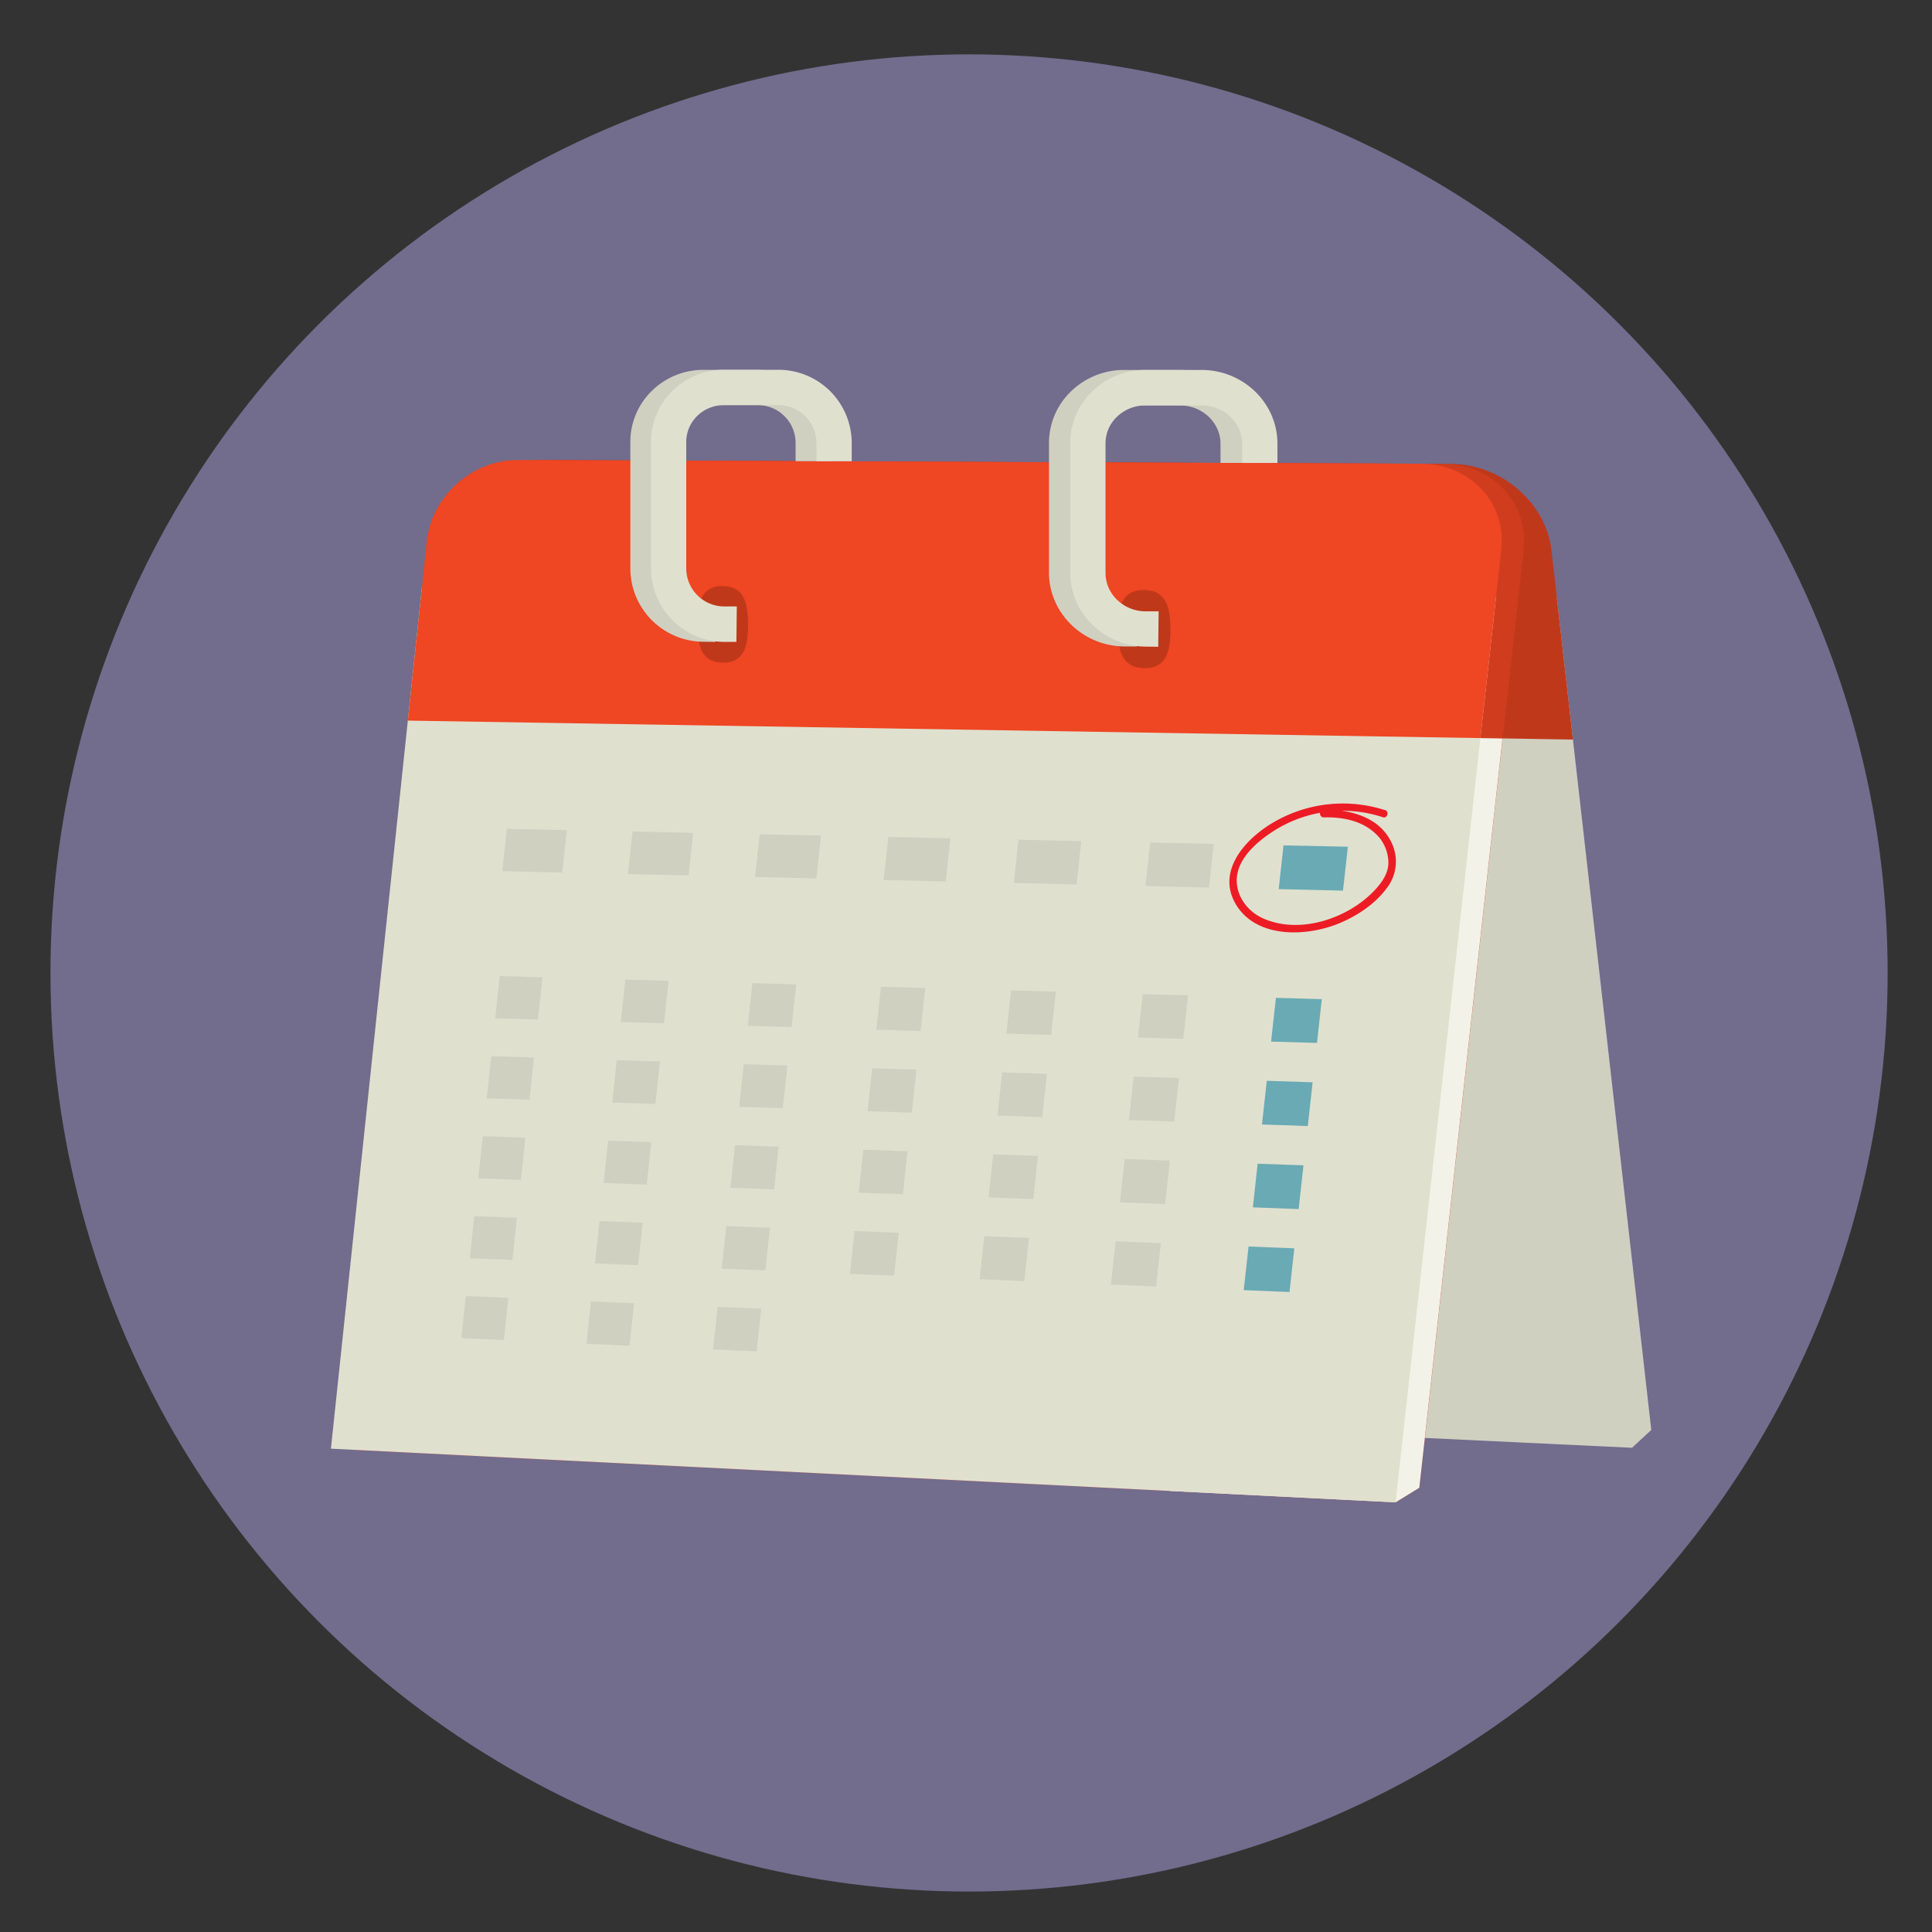 <svg id="Layer_1" data-name="Layer 1" xmlns="http://www.w3.org/2000/svg" viewBox="0 0 600 600"><rect x="0" y="0" width="600" height="600" fill="#333333" stroke="none"/><defs><style>.cls-1{fill:#726c8d;}.cls-2{fill:#d0d0c1;}.cls-3{fill:#c0381a;}.cls-4{fill:#cf3d1e;}.cls-5{fill:#f2f2e8;}.cls-6{fill:#e0e0cf;}.cls-7{fill:#ef4623;}.cls-8{fill:#69aab4;}.cls-9{fill:none;}.cls-10{fill:#ed1c24;}</style></defs><circle class="cls-1" cx="300.95" cy="302.16" r="285.28"/><polygon class="cls-2" points="512.82 444.08 500.92 339.16 483.49 185.65 148.2 182.28 163.99 328.44 175.39 433.89 506.83 449.62 512.82 444.08"/><path class="cls-3" d="M169.58,142.9c-14.19-.06-24.42,11.27-22.9,25.31l2.37,22,3.68,34,335.76,5.47L484.44,194l-2.62-23.12c-1.68-14.74-15.62-26.74-31.09-26.81Z"/><path class="cls-4" d="M448.05,144.05l-280.94-1.16c-14.18-.06-26.83,11.25-28.31,25.25l-2.32,21.94L132.9,223.9h0L122,327.11,109,450.22l324.45,16.35,7.37-4.53,13.81-124.35,16.9-152.16h0l1.64-14.73C474.76,156.09,463.51,144.12,448.05,144.05Z"/><polygon class="cls-5" points="466.63 229.34 363.33 227.66 363.33 463.04 433.41 466.57 440.78 462.04 454.59 337.69 466.63 229.34"/><polygon class="cls-6" points="131.06 182.11 115.76 326.91 102.77 449.9 433.41 466.57 447.74 337.47 464.6 185.46 131.06 182.11"/><path class="cls-7" d="M160.8,142.86c-14.15-.06-26.78,11.24-28.26,25.23L130.23,190l-3.57,33.79,333.09,5.43,3.93-35.48,2.56-23c1.63-14.7-9.61-26.66-25-26.73Z"/><path class="cls-3" d="M363.48,195.5c0,6.71-1.19,12.13-8.16,12s-8.14-5.54-8.14-12.23,1.19-12.11,8.14-12.05S363.48,188.78,363.48,195.5Z"/><path class="cls-3" d="M232.31,194c0,6.58-1.15,11.9-7.86,11.81s-7.83-5.43-7.83-12,1.15-11.89,7.83-11.82S232.31,187.38,232.31,194Z"/><path class="cls-2" d="M210.13,129.18a11.78,11.78,0,0,1,8.32-3.37h16.72a11.77,11.77,0,0,1,11.91,11.58v5.82l5.14,0H258V137.4a22.73,22.73,0,0,0-22.86-22.53l-16.7,0h0a22.66,22.66,0,0,0-16,6.52,22.06,22.06,0,0,0-6.68,15.86v39.46a22.81,22.81,0,0,0,22.62,22.59l3.85.05.13-11-3.85,0a11.83,11.83,0,0,1-11.79-11.64V137.23A11.2,11.2,0,0,1,210.13,129.18Z"/><path class="cls-2" d="M340.25,129.41a12.64,12.64,0,0,1,8.83-3.5h17.37c6.94,0,12.59,5.35,12.59,11.91v5.94l5.31,0H390v-6c0-12.59-10.55-22.85-23.53-22.86l-17.36,0h0a23.54,23.54,0,0,0-16.43,6.58,22.25,22.25,0,0,0-6.91,16.13v40.22c0,12.49,10.45,22.78,23.3,22.93l4,0,.12-10.95-4-.05c-6.87-.08-12.46-5.45-12.46-12V137.66A11.39,11.39,0,0,1,340.25,129.41Z"/><path class="cls-6" d="M213.12,176.75v-39.5a11.25,11.25,0,0,1,3.4-8.06,11.84,11.84,0,0,1,8.35-3.38h16.74a11.79,11.79,0,0,1,11.94,11.6v5.83l5.38,0h5.58v-5.85a22.76,22.76,0,0,0-22.89-22.55H224.87a22.73,22.73,0,0,0-16,6.51,22.12,22.12,0,0,0-6.69,15.88v39.5a22.86,22.86,0,0,0,22.66,22.61l3.85,0,.13-11-3.85,0A11.84,11.84,0,0,1,213.12,176.75Z"/><path class="cls-6" d="M343.33,177.94V137.68a11.37,11.37,0,0,1,3.56-8.25,12.67,12.67,0,0,1,8.86-3.52h0l17.39,0c7,0,12.62,5.35,12.62,11.92v5.94l5.29,0h5.67v-6c0-12.6-10.58-22.87-23.57-22.88H355.75a23.56,23.56,0,0,0-16.46,6.58,22.25,22.25,0,0,0-6.92,16.14v40.26c0,12.5,10.47,22.79,23.33,22.94l4,.05.12-11-4,0C348.93,189.85,343.33,184.47,343.33,177.94Z"/><polygon class="cls-8" points="417.08 276.59 397.11 276.13 398.61 262.54 418.59 262.96 417.08 276.59"/><polygon class="cls-2" points="375.46 275.63 355.73 275.17 357.21 261.66 376.95 262.08 375.46 275.63"/><polygon class="cls-2" points="334.34 274.67 314.84 274.22 316.3 260.79 335.81 261.21 334.34 274.67"/><polygon class="cls-2" points="293.7 273.73 274.43 273.28 275.87 259.93 295.15 260.34 293.7 273.73"/><polygon class="cls-2" points="253.54 272.8 234.49 272.36 235.92 259.08 254.97 259.49 253.54 272.8"/><polygon class="cls-2" points="213.85 271.88 195.02 271.44 196.43 258.24 215.26 258.64 213.85 271.88"/><polygon class="cls-2" points="174.62 270.97 156.01 270.54 157.4 257.42 176.02 257.81 174.62 270.97"/><polygon class="cls-8" points="409 323.89 394.75 323.47 396.25 309.89 410.5 310.29 409 323.89"/><polygon class="cls-2" points="367.48 322.65 353.4 322.22 354.88 308.73 368.96 309.12 367.48 322.65"/><polygon class="cls-2" points="326.44 321.41 312.54 321 314 307.58 327.91 307.97 326.44 321.41"/><polygon class="cls-8" points="406.15 349.7 391.92 349.22 393.41 335.65 407.65 336.11 406.15 349.7"/><polygon class="cls-2" points="364.66 348.3 350.6 347.82 352.07 334.34 366.14 334.79 364.66 348.3"/><polygon class="cls-2" points="323.67 346.92 309.77 346.45 311.23 333.04 325.13 333.48 323.67 346.92"/><polygon class="cls-2" points="283.15 345.55 269.42 345.08 270.86 331.76 284.6 332.19 283.15 345.55"/><polygon class="cls-2" points="243.11 344.19 229.54 343.74 230.96 330.49 244.54 330.92 243.11 344.19"/><polygon class="cls-2" points="203.54 342.86 190.13 342.41 191.53 329.23 204.96 329.66 203.54 342.86"/><polygon class="cls-2" points="164.43 341.54 151.17 341.09 152.56 327.99 165.83 328.42 164.43 341.54"/><polygon class="cls-8" points="403.31 375.49 389.09 374.95 390.58 361.4 404.81 361.9 403.31 375.49"/><polygon class="cls-2" points="361.85 373.93 347.8 373.4 349.27 359.93 363.33 360.43 361.85 373.93"/><polygon class="cls-2" points="320.89 372.4 307 371.88 308.46 358.48 322.35 358.97 320.89 372.4"/><polygon class="cls-2" points="280.41 370.88 266.68 370.36 268.12 357.05 281.85 357.54 280.41 370.88"/><polygon class="cls-2" points="240.4 369.38 226.84 368.87 228.26 355.63 241.83 356.11 240.4 369.38"/><polygon class="cls-2" points="200.86 367.89 187.46 367.39 188.86 354.23 202.27 354.71 200.86 367.89"/><polygon class="cls-2" points="161.78 366.43 148.53 365.93 149.92 352.85 163.18 353.32 161.78 366.43"/><polygon class="cls-8" points="400.47 401.25 386.25 400.66 387.75 387.12 401.96 387.68 400.47 401.25"/><polygon class="cls-2" points="359.04 399.54 345 398.96 346.48 385.5 360.52 386.05 359.04 399.54"/><polygon class="cls-2" points="318.11 397.86 304.24 397.28 305.69 383.9 319.57 384.44 318.11 397.86"/><polygon class="cls-2" points="277.67 396.19 263.95 395.62 265.39 382.32 279.11 382.86 277.67 396.19"/><polygon class="cls-2" points="237.69 394.54 224.14 393.98 225.56 380.75 239.12 381.29 237.69 394.54"/><polygon class="cls-2" points="198.18 392.91 184.79 392.36 186.19 379.21 199.59 379.73 198.18 392.91"/><polygon class="cls-2" points="159.13 391.3 145.89 390.75 147.28 377.68 160.53 378.2 159.13 391.3"/><polygon class="cls-9" points="397.63 426.99 383.43 426.36 384.92 412.82 399.12 413.43 397.63 426.99"/><polygon class="cls-6" points="356.24 425.13 342.21 424.5 343.68 411.05 357.72 411.65 356.24 425.13"/><polygon class="cls-6" points="315.34 423.29 301.48 422.67 302.93 409.3 316.8 409.89 315.34 423.29"/><polygon class="cls-6" points="274.93 421.48 261.22 420.86 262.66 407.57 276.37 408.16 274.93 421.48"/><polygon class="cls-2" points="234.98 419.68 221.44 419.07 222.86 405.86 236.41 406.44 234.98 419.68"/><polygon class="cls-2" points="195.51 417.91 182.12 417.31 183.53 404.17 196.92 404.74 195.51 417.91"/><polygon class="cls-2" points="156.49 416.15 143.26 415.56 144.65 402.49 157.88 403.06 156.49 416.15"/><polygon class="cls-2" points="285.9 320.2 272.15 319.78 273.6 306.45 287.35 306.83 285.9 320.2"/><polygon class="cls-2" points="245.83 318.99 232.24 318.58 233.67 305.32 247.26 305.71 245.83 318.99"/><polygon class="cls-2" points="206.23 317.8 192.8 317.4 194.21 304.22 207.64 304.59 206.23 317.8"/><polygon class="cls-2" points="167.08 316.63 153.81 316.23 155.2 303.12 168.48 303.5 167.08 316.63"/><path class="cls-10" d="M430.12,251.6a42.6,42.6,0,0,0-33.22,3c-9.58,5.08-19.73,15.79-12.83,26.67,6.6,10.39,22.3,9.6,32.33,5.27,5.4-2.34,10.72-5.91,14.21-10.65a13.44,13.44,0,0,0,1.07-15.1c-3.9-7.24-12.91-9.52-20.67-9.29a1.18,1.18,0,0,0,0,2.35c6.35-.19,12.85,1.2,17.17,6.06a12.48,12.48,0,0,1,3,8c0,3.45-2.21,6.41-4.5,8.81-8.2,8.54-23,13.57-34.4,8.5-5.85-2.62-9.61-8.88-7.7-15.07,1.7-5.52,7.44-10,12.26-12.87a39.81,39.81,0,0,1,32.6-3.49c1.47.49,2.09-1.78.64-2.27Z"/></svg>